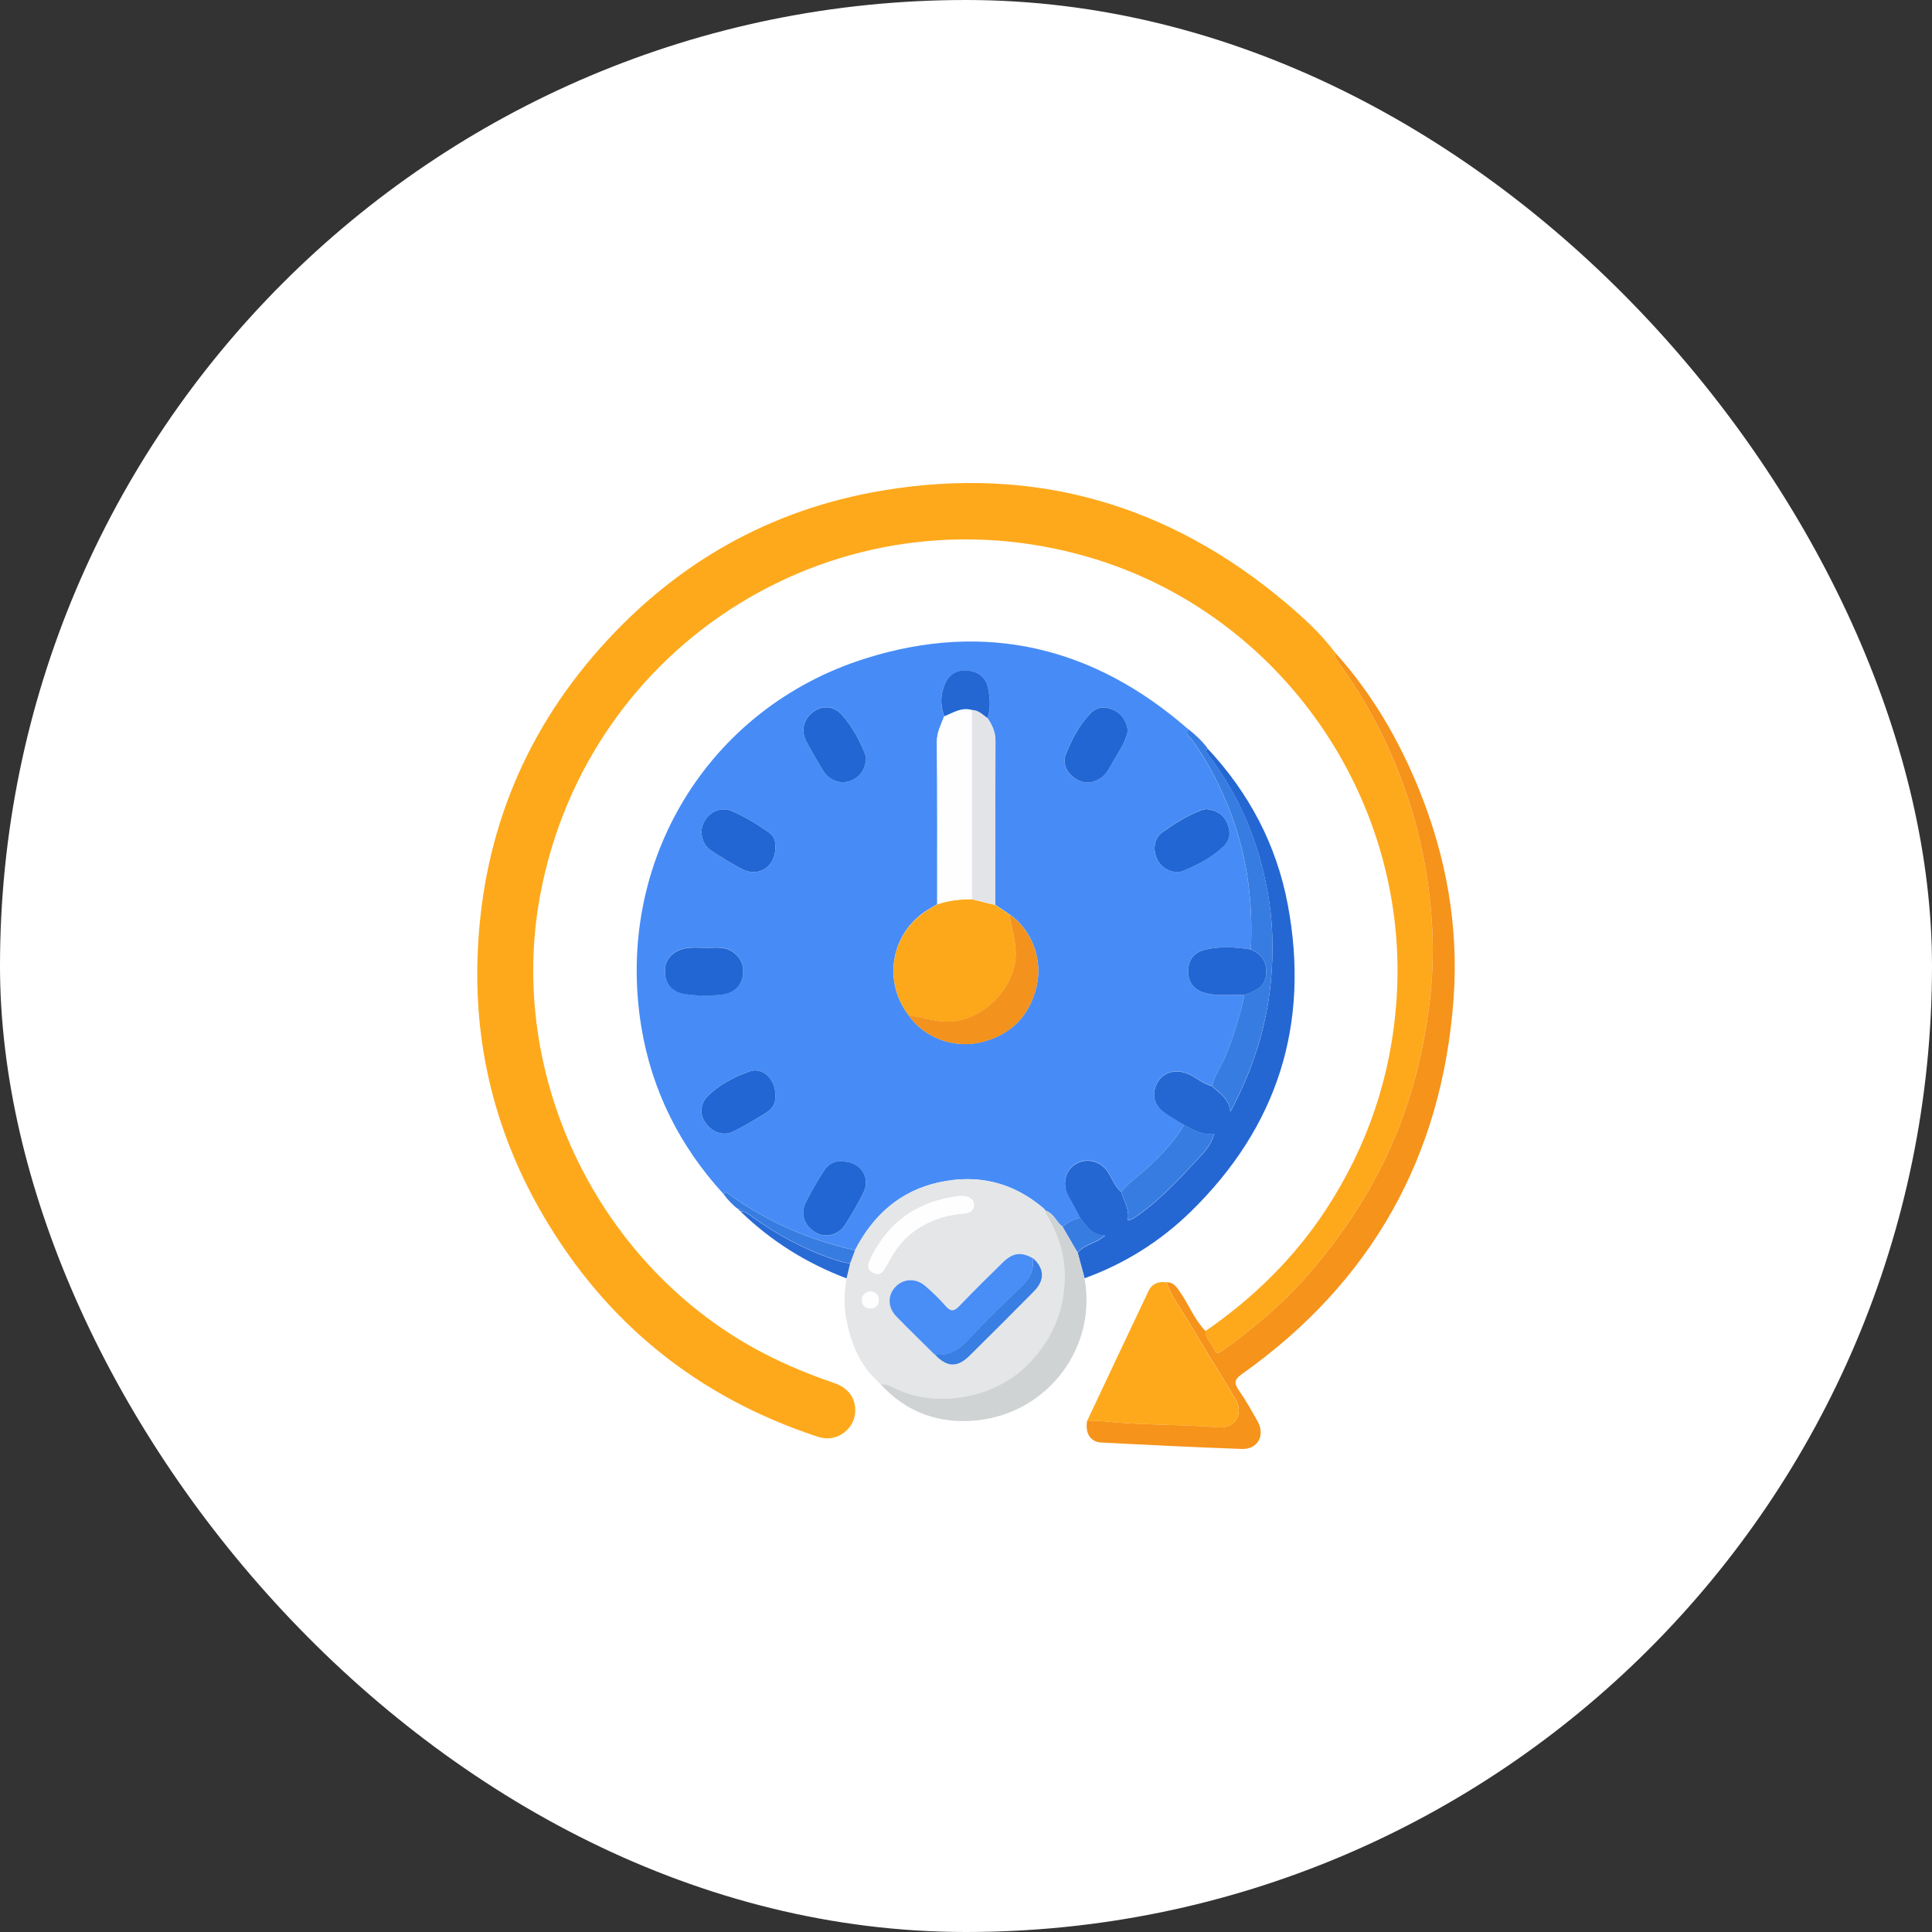<svg width="48" height="48" viewBox="0 0 48 48" fill="none" xmlns="http://www.w3.org/2000/svg">
<rect x="0" y="0" width="48" height="48" fill="#333333" stroke="none"/>
<rect width="48" height="48" rx="24" fill="white"/>
<path d="M17.972 29.662C16.889 28.476 16.193 27.094 15.933 25.51C15.266 21.443 17.564 17.599 21.503 16.359C24.472 15.424 27.168 16.061 29.519 18.115C29.43 18.256 29.574 18.324 29.629 18.401C30.092 19.052 30.437 19.763 30.687 20.518C31.016 21.514 31.128 22.543 31.077 23.59C30.698 23.531 30.319 23.503 29.942 23.594C29.664 23.66 29.521 23.846 29.521 24.129C29.521 24.414 29.664 24.595 29.938 24.67C30.262 24.76 30.592 24.704 30.919 24.721C30.802 25.253 30.645 25.771 30.433 26.274C30.332 26.513 30.175 26.725 30.113 26.98C29.892 26.929 29.727 26.77 29.524 26.681C29.236 26.554 28.921 26.623 28.775 26.863C28.597 27.156 28.654 27.445 28.944 27.651C29.095 27.758 29.258 27.847 29.416 27.945C29.179 28.363 28.849 28.701 28.498 29.024C28.285 29.22 28.04 29.382 27.857 29.612C27.698 29.474 27.631 29.275 27.52 29.105C27.339 28.827 26.971 28.75 26.702 28.929C26.457 29.093 26.389 29.446 26.546 29.717C26.648 29.894 26.739 30.076 26.836 30.255C26.675 30.298 26.525 30.362 26.401 30.477C26.243 30.366 26.187 30.149 25.987 30.083L25.986 30.087C25.967 30.065 25.948 30.044 25.93 30.022C25.172 29.375 24.301 29.162 23.334 29.373C22.361 29.586 21.692 30.191 21.242 31.061C20.113 30.806 19.068 30.361 18.128 29.681C18.079 29.646 18.036 29.583 17.973 29.66L17.972 29.662ZM24.533 17.842C24.617 17.599 24.596 17.349 24.55 17.108C24.503 16.86 24.335 16.701 24.076 16.666C23.795 16.628 23.584 16.738 23.471 17.001C23.359 17.263 23.358 17.532 23.458 17.8C23.381 18.004 23.275 18.19 23.277 18.428C23.289 19.773 23.284 21.119 23.285 22.464C23.208 22.509 23.131 22.553 23.056 22.599C22.168 23.145 21.928 24.303 22.528 25.156C22.545 25.178 22.562 25.201 22.579 25.223L22.573 25.222C22.957 25.775 23.695 26.062 24.388 25.89C25.105 25.713 25.571 25.248 25.747 24.531C25.918 23.838 25.633 23.102 25.08 22.716L25.08 22.721C25.057 22.703 25.035 22.686 25.013 22.67C24.917 22.606 24.821 22.543 24.725 22.479C24.727 21.123 24.73 19.768 24.732 18.411C24.732 18.199 24.655 18.013 24.534 17.842H24.533ZM17.57 23.543C17.386 23.543 17.252 23.533 17.118 23.546C16.767 23.577 16.535 23.79 16.521 24.083C16.503 24.42 16.679 24.655 17.049 24.701C17.348 24.739 17.659 24.744 17.957 24.705C18.2 24.673 18.406 24.522 18.453 24.245C18.497 23.98 18.401 23.765 18.174 23.627C17.973 23.504 17.741 23.547 17.57 23.544L17.57 23.543ZM21.518 18.8C21.392 18.465 21.204 18.085 20.92 17.763C20.718 17.532 20.432 17.517 20.202 17.686C19.963 17.862 19.89 18.151 20.034 18.421C20.167 18.671 20.31 18.918 20.459 19.16C20.591 19.373 20.864 19.477 21.078 19.413C21.348 19.332 21.511 19.133 21.518 18.8ZM19.263 21.075C19.276 20.929 19.24 20.777 19.106 20.683C18.813 20.479 18.509 20.289 18.18 20.15C17.911 20.038 17.62 20.168 17.484 20.435C17.369 20.66 17.441 20.98 17.662 21.126C17.922 21.298 18.187 21.467 18.466 21.605C18.854 21.796 19.264 21.521 19.263 21.075ZM20.937 28.857C20.751 28.833 20.582 28.913 20.474 29.083C20.312 29.34 20.159 29.602 20.02 29.872C19.874 30.157 19.984 30.465 20.271 30.627C20.51 30.763 20.839 30.684 20.999 30.432C21.165 30.167 21.322 29.896 21.459 29.615C21.638 29.245 21.376 28.86 20.937 28.857ZM28.02 18.151C27.981 17.921 27.884 17.736 27.653 17.633C27.439 17.538 27.249 17.561 27.088 17.727C26.811 18.013 26.633 18.366 26.484 18.727C26.401 18.93 26.47 19.139 26.64 19.285C26.813 19.431 27.008 19.487 27.235 19.393C27.436 19.31 27.529 19.143 27.623 18.968C27.766 18.703 27.964 18.465 28.019 18.151H28.02ZM29.97 20.101C29.934 20.109 29.889 20.113 29.848 20.128C29.497 20.261 29.179 20.46 28.878 20.677C28.659 20.834 28.633 21.133 28.761 21.374C28.877 21.59 29.168 21.73 29.4 21.632C29.759 21.481 30.109 21.305 30.395 21.029C30.573 20.857 30.576 20.651 30.483 20.439C30.387 20.223 30.204 20.127 29.969 20.1L29.97 20.101ZM19.263 27.194C19.265 26.809 18.942 26.503 18.623 26.618C18.24 26.758 17.868 26.944 17.575 27.242C17.39 27.43 17.381 27.7 17.53 27.902C17.7 28.133 17.975 28.232 18.212 28.114C18.498 27.97 18.776 27.808 19.047 27.637C19.207 27.536 19.284 27.374 19.263 27.194Z" fill="#478CF6"/>
<path d="M29.95 33.07C31.141 32.247 32.16 31.253 32.953 30.037C33.98 28.462 34.563 26.739 34.695 24.86C35.046 19.875 31.831 15.238 27.048 13.842C20.892 12.044 14.6 15.921 13.421 22.238C12.575 26.762 14.892 31.504 18.98 33.626C19.546 33.919 20.131 34.157 20.732 34.364C21.084 34.485 21.26 34.744 21.248 35.066C21.236 35.37 21.03 35.626 20.73 35.712C20.577 35.755 20.429 35.734 20.282 35.684C17.34 34.707 15.073 32.887 13.505 30.214C12.356 28.255 11.798 26.127 11.862 23.857C11.944 20.915 12.946 18.313 14.906 16.107C16.79 13.986 19.142 12.65 21.938 12.185C25.697 11.56 29.044 12.524 31.955 14.985C32.399 15.36 32.828 15.754 33.178 16.223C33.155 16.332 33.217 16.41 33.275 16.49C33.784 17.183 34.202 17.926 34.55 18.712C35.181 20.137 35.52 21.631 35.588 23.183C35.627 24.066 35.542 24.943 35.378 25.812C35.108 27.245 34.611 28.589 33.848 29.836C33.438 30.506 32.972 31.131 32.453 31.723C31.836 32.425 31.126 33.013 30.375 33.558C30.311 33.604 30.224 33.663 30.176 33.547C30.108 33.384 29.946 33.266 29.949 33.07H29.95Z" fill="#FEA91C"/>
<path d="M21.241 31.063C21.69 30.193 22.36 29.587 23.333 29.375C24.3 29.164 25.171 29.378 25.929 30.024C25.947 30.046 25.966 30.068 25.985 30.089L25.986 30.085C25.97 30.154 26.015 30.2 26.046 30.254C26.297 30.694 26.448 31.172 26.453 31.675C26.463 32.54 26.158 33.275 25.539 33.904C24.765 34.691 23.398 35.002 22.332 34.539C22.189 34.477 22.05 34.379 21.879 34.396C21.866 34.382 21.852 34.367 21.838 34.353C21.817 34.331 21.796 34.309 21.775 34.287C21.341 33.882 21.144 33.36 21.03 32.792C20.96 32.445 20.978 32.103 21.032 31.758C21.061 31.635 21.091 31.511 21.12 31.387C21.161 31.279 21.2 31.172 21.24 31.064L21.241 31.063ZM23.217 33.646C23.516 33.971 23.78 33.988 24.082 33.69C24.621 33.158 25.157 32.622 25.689 32.082C25.965 31.803 25.948 31.512 25.658 31.255C25.365 31.094 25.163 31.118 24.914 31.361C24.55 31.718 24.188 32.075 23.836 32.443C23.71 32.574 23.625 32.595 23.496 32.448C23.337 32.268 23.164 32.097 22.981 31.942C22.744 31.74 22.43 31.764 22.237 31.98C22.049 32.188 22.054 32.481 22.268 32.703C22.579 33.023 22.9 33.332 23.217 33.647V33.646ZM24.201 29.94C24.19 29.772 24.045 29.691 23.798 29.722C22.814 29.844 22.09 30.34 21.646 31.233C21.573 31.379 21.509 31.53 21.695 31.624C21.886 31.721 21.96 31.562 22.036 31.425C22.192 31.146 22.349 30.877 22.611 30.667C23.011 30.348 23.456 30.185 23.957 30.15C24.105 30.14 24.187 30.071 24.201 29.941L24.201 29.94ZM21.636 32.084C21.512 32.092 21.428 32.156 21.416 32.275C21.402 32.41 21.482 32.499 21.615 32.506C21.749 32.512 21.833 32.428 21.833 32.293C21.833 32.17 21.751 32.106 21.635 32.084H21.636Z" fill="#E4E6E7"/>
<path d="M29.95 33.07C29.947 33.266 30.108 33.383 30.176 33.547C30.224 33.662 30.312 33.602 30.375 33.557C31.126 33.012 31.836 32.425 32.453 31.723C32.973 31.131 33.438 30.507 33.849 29.835C34.611 28.589 35.109 27.244 35.379 25.811C35.542 24.942 35.627 24.065 35.589 23.183C35.52 21.63 35.181 20.137 34.551 18.712C34.203 17.926 33.784 17.183 33.276 16.49C33.218 16.41 33.155 16.332 33.179 16.223C34.08 17.223 34.749 18.368 35.253 19.609C35.932 21.28 36.246 23.025 36.113 24.823C35.825 28.738 34.075 31.852 30.867 34.13C30.679 34.264 30.644 34.349 30.777 34.539C30.95 34.788 31.1 35.053 31.248 35.319C31.439 35.666 31.245 36.014 30.851 35.999C29.688 35.957 28.527 35.9 27.366 35.84C27.091 35.826 26.958 35.611 27.008 35.306C27.151 35.307 27.295 35.295 27.436 35.311C28.381 35.414 29.334 35.382 30.281 35.46C30.702 35.494 30.907 35.109 30.689 34.745C30.319 34.127 29.931 33.52 29.568 32.898C29.368 32.554 29.113 32.24 28.984 31.856C29.176 31.858 29.252 32.004 29.343 32.137C29.55 32.444 29.685 32.799 29.951 33.068L29.95 33.07Z" fill="#F6931B"/>
<path d="M29.416 27.949C29.259 27.851 29.095 27.762 28.944 27.655C28.655 27.45 28.597 27.16 28.775 26.867C28.922 26.626 29.236 26.557 29.525 26.685C29.727 26.774 29.892 26.934 30.113 26.985C30.297 27.159 30.535 27.29 30.569 27.624C31.126 26.573 31.466 25.52 31.574 24.384C31.648 23.614 31.625 22.856 31.483 22.103C31.251 20.869 30.773 19.737 30.006 18.735C29.97 18.688 29.945 18.646 30.006 18.602C31.036 19.704 31.715 20.992 31.994 22.473C32.552 25.443 31.742 27.998 29.579 30.108C28.825 30.843 27.942 31.397 26.946 31.758C26.889 31.548 26.833 31.338 26.776 31.128C26.942 30.908 27.242 30.895 27.458 30.695C27.128 30.695 26.993 30.463 26.836 30.261C26.74 30.081 26.648 29.899 26.546 29.723C26.389 29.451 26.456 29.098 26.702 28.935C26.971 28.755 27.339 28.833 27.52 29.111C27.631 29.281 27.697 29.48 27.857 29.617C27.928 29.846 28.071 30.057 28.017 30.314C28.014 30.322 28.01 30.33 28.006 30.338C28.01 30.331 28.015 30.323 28.019 30.316C28.121 30.306 28.198 30.248 28.279 30.191C28.812 29.813 29.257 29.338 29.698 28.864C29.886 28.663 30.096 28.456 30.168 28.167C30.172 28.159 30.176 28.151 30.18 28.143C30.176 28.151 30.171 28.158 30.167 28.166C29.881 28.217 29.652 28.073 29.416 27.951V27.949Z" fill="#2467D3"/>
<path d="M28.983 31.857C29.112 32.241 29.367 32.556 29.567 32.9C29.929 33.522 30.317 34.129 30.688 34.746C30.906 35.111 30.701 35.495 30.28 35.462C29.332 35.384 28.38 35.416 27.435 35.312C27.293 35.296 27.15 35.309 27.007 35.308C27.516 34.229 28.023 33.149 28.536 32.072C28.624 31.888 28.787 31.831 28.983 31.858L28.983 31.857Z" fill="#FEA91B"/>
<path d="M26.775 31.123C26.831 31.334 26.887 31.544 26.944 31.753C27.259 33.446 26.068 35.099 24.271 35.289C23.352 35.386 22.524 35.101 21.879 34.393C22.05 34.376 22.188 34.475 22.331 34.536C23.397 34.999 24.764 34.688 25.538 33.901C26.157 33.271 26.461 32.536 26.452 31.672C26.447 31.17 26.297 30.692 26.045 30.252C26.014 30.197 25.969 30.152 25.985 30.082C26.185 30.149 26.242 30.366 26.399 30.476C26.524 30.692 26.649 30.907 26.774 31.122L26.775 31.123Z" fill="#D0D3D4"/>
<path d="M30.006 18.596C29.945 18.64 29.97 18.682 30.006 18.729C30.773 19.732 31.251 20.863 31.483 22.097C31.625 22.85 31.648 23.609 31.574 24.378C31.466 25.515 31.125 26.567 30.568 27.619C30.535 27.284 30.298 27.153 30.113 26.979C30.175 26.723 30.332 26.511 30.433 26.273C30.645 25.77 30.802 25.251 30.919 24.719C31.174 24.619 31.435 24.533 31.459 24.189C31.48 23.888 31.337 23.705 31.077 23.588C31.129 22.542 31.017 21.512 30.688 20.516C30.438 19.762 30.093 19.051 29.63 18.399C29.576 18.322 29.43 18.255 29.52 18.113C29.703 18.253 29.866 18.412 30.006 18.596L30.006 18.596Z" fill="#377CE1"/>
<path d="M21.242 31.063C21.202 31.17 21.162 31.278 21.122 31.386C21.044 31.371 20.964 31.363 20.889 31.34C20.07 31.091 19.328 30.692 18.639 30.191C18.563 30.137 18.498 30.083 18.4 30.096L18.401 30.096C18.386 30.076 18.43 29.992 18.346 30.045C18.201 29.938 18.078 29.808 17.973 29.662C18.036 29.584 18.08 29.648 18.128 29.682C19.068 30.363 20.113 30.807 21.242 31.063Z" fill="#377CE1"/>
<path d="M18.399 30.099C18.497 30.087 18.562 30.141 18.637 30.195C19.326 30.695 20.069 31.095 20.887 31.344C20.963 31.367 21.043 31.375 21.121 31.39C21.091 31.513 21.062 31.637 21.032 31.761C20.041 31.387 19.161 30.837 18.399 30.099Z" fill="#296BD5"/>
<path d="M18.346 30.048C18.43 29.996 18.386 30.079 18.401 30.1C18.383 30.082 18.364 30.065 18.346 30.048Z" fill="#296BD5"/>
<path d="M21.776 34.281C21.797 34.303 21.817 34.325 21.838 34.347C21.817 34.326 21.797 34.303 21.776 34.281Z" fill="#D0D3D4"/>
<path d="M22.528 25.161C21.929 24.308 22.168 23.149 23.056 22.605C23.131 22.558 23.209 22.515 23.285 22.47C23.565 22.375 23.854 22.342 24.149 22.344C24.341 22.391 24.533 22.438 24.725 22.485C24.821 22.549 24.917 22.612 25.013 22.676C25.035 22.693 25.058 22.71 25.081 22.727L25.08 22.721C25.124 23.035 25.226 23.333 25.236 23.661C25.261 24.541 24.393 25.409 23.512 25.384C23.184 25.374 22.887 25.273 22.573 25.227L22.579 25.229C22.562 25.206 22.545 25.183 22.528 25.161Z" fill="#FDA81B"/>
<path d="M24.149 22.335C23.855 22.333 23.566 22.367 23.285 22.461C23.285 21.116 23.29 19.77 23.278 18.425C23.276 18.187 23.382 18 23.459 17.796C23.68 17.706 23.889 17.563 24.148 17.638C24.148 19.204 24.148 20.77 24.148 22.335L24.149 22.335Z" fill="#FEFEFE"/>
<path d="M22.573 25.224C22.886 25.27 23.183 25.372 23.512 25.381C24.391 25.406 25.26 24.538 25.235 23.658C25.225 23.33 25.123 23.032 25.079 22.719C25.633 23.105 25.918 23.841 25.747 24.535C25.569 25.252 25.105 25.717 24.387 25.894C23.695 26.064 22.957 25.778 22.573 25.225V25.224Z" fill="#F3921D"/>
<path d="M24.148 22.337C24.148 20.772 24.148 19.206 24.148 17.641C24.31 17.641 24.413 17.758 24.533 17.841C24.654 18.012 24.732 18.198 24.731 18.41C24.729 19.767 24.727 21.122 24.724 22.478C24.532 22.431 24.34 22.384 24.148 22.337Z" fill="#E2E4E8"/>
<path d="M17.57 23.548C17.742 23.551 17.974 23.508 18.175 23.631C18.401 23.769 18.498 23.984 18.453 24.249C18.407 24.526 18.201 24.677 17.957 24.709C17.659 24.748 17.348 24.743 17.05 24.705C16.68 24.659 16.504 24.424 16.521 24.087C16.535 23.794 16.767 23.581 17.119 23.549C17.251 23.537 17.386 23.547 17.571 23.547L17.57 23.548Z" fill="#2266D3"/>
<path d="M31.078 23.59C31.338 23.706 31.48 23.889 31.459 24.191C31.435 24.535 31.174 24.621 30.92 24.721C30.593 24.703 30.263 24.759 29.938 24.67C29.664 24.594 29.52 24.413 29.521 24.129C29.521 23.846 29.665 23.661 29.943 23.594C30.32 23.503 30.699 23.53 31.077 23.59H31.078Z" fill="#2266D3"/>
<path d="M21.518 18.801C21.511 19.134 21.349 19.333 21.078 19.415C20.863 19.478 20.591 19.374 20.46 19.162C20.311 18.92 20.168 18.673 20.034 18.422C19.891 18.153 19.963 17.864 20.202 17.688C20.433 17.518 20.718 17.534 20.921 17.765C21.204 18.086 21.393 18.467 21.518 18.801Z" fill="#2266D3"/>
<path d="M19.262 21.075C19.264 21.521 18.854 21.796 18.466 21.605C18.186 21.467 17.922 21.298 17.661 21.126C17.441 20.981 17.369 20.661 17.484 20.435C17.62 20.168 17.911 20.037 18.179 20.15C18.509 20.289 18.813 20.479 19.105 20.683C19.241 20.777 19.276 20.929 19.262 21.075Z" fill="#2266D3"/>
<path d="M20.936 28.856C21.375 28.859 21.637 29.244 21.459 29.614C21.323 29.895 21.165 30.166 20.998 30.43C20.839 30.684 20.511 30.761 20.271 30.626C19.984 30.463 19.873 30.156 20.02 29.871C20.158 29.601 20.311 29.338 20.474 29.082C20.582 28.912 20.751 28.831 20.936 28.856Z" fill="#2266D3"/>
<path d="M28.02 18.151C27.965 18.465 27.768 18.704 27.625 18.969C27.531 19.143 27.437 19.311 27.236 19.393C27.009 19.487 26.814 19.432 26.642 19.286C26.47 19.14 26.402 18.931 26.485 18.728C26.634 18.366 26.811 18.014 27.089 17.728C27.25 17.562 27.44 17.539 27.654 17.634C27.885 17.736 27.982 17.922 28.022 18.151H28.02Z" fill="#2266D3"/>
<path d="M29.97 20.102C30.206 20.129 30.389 20.224 30.484 20.44C30.578 20.652 30.576 20.858 30.396 21.031C30.11 21.306 29.759 21.483 29.401 21.634C29.169 21.731 28.878 21.591 28.763 21.375C28.634 21.135 28.66 20.835 28.879 20.678C29.181 20.462 29.498 20.262 29.849 20.13C29.89 20.114 29.935 20.11 29.971 20.102L29.97 20.102Z" fill="#2266D3"/>
<path d="M19.263 27.195C19.285 27.375 19.207 27.536 19.047 27.637C18.777 27.808 18.499 27.971 18.212 28.114C17.976 28.233 17.701 28.134 17.531 27.902C17.382 27.7 17.391 27.43 17.576 27.242C17.868 26.944 18.241 26.758 18.624 26.619C18.942 26.502 19.266 26.81 19.263 27.195Z" fill="#2266D3"/>
<path d="M29.416 27.946C29.651 28.069 29.881 28.213 30.167 28.161H30.167C30.095 28.45 29.885 28.657 29.698 28.859C29.256 29.333 28.811 29.808 28.278 30.186C28.197 30.244 28.12 30.301 28.018 30.311L28.017 30.31C28.072 30.053 27.928 29.841 27.856 29.612C28.039 29.383 28.284 29.22 28.498 29.024C28.848 28.702 29.179 28.364 29.416 27.945V27.946Z" fill="#377CE1"/>
<path d="M24.534 17.84C24.414 17.756 24.311 17.64 24.148 17.639C23.889 17.564 23.68 17.707 23.459 17.797C23.359 17.529 23.361 17.261 23.472 16.999C23.585 16.735 23.795 16.625 24.077 16.664C24.335 16.699 24.504 16.857 24.551 17.106C24.597 17.347 24.618 17.597 24.534 17.84Z" fill="#2467D3"/>
<path d="M26.776 31.122C26.651 30.907 26.526 30.691 26.401 30.477C26.525 30.361 26.675 30.298 26.836 30.254C26.992 30.457 27.128 30.688 27.458 30.688C27.241 30.889 26.942 30.901 26.776 31.121V31.122Z" fill="#377CE1"/>
<path d="M25.081 22.723C25.059 22.706 25.036 22.688 25.014 22.672C25.036 22.689 25.059 22.706 25.081 22.723Z" fill="#F3921D"/>
<path d="M22.528 25.156C22.545 25.178 22.562 25.201 22.579 25.224C22.561 25.201 22.544 25.178 22.528 25.156Z" fill="#F3921D"/>
<path d="M23.217 33.65C22.901 33.335 22.58 33.026 22.269 32.706C22.055 32.484 22.049 32.191 22.237 31.983C22.43 31.767 22.745 31.743 22.982 31.945C23.165 32.1 23.338 32.271 23.497 32.451C23.626 32.598 23.711 32.577 23.836 32.446C24.189 32.078 24.551 31.72 24.915 31.364C25.163 31.122 25.366 31.098 25.659 31.258C25.699 31.57 25.564 31.794 25.34 32.005C24.897 32.419 24.466 32.846 24.055 33.291C23.819 33.545 23.569 33.699 23.217 33.649V33.65Z" fill="#498DF6"/>
<path d="M24.201 29.94C24.186 30.07 24.105 30.139 23.957 30.149C23.456 30.184 23.01 30.347 22.61 30.666C22.349 30.876 22.191 31.146 22.035 31.424C21.959 31.561 21.885 31.72 21.694 31.623C21.509 31.529 21.573 31.378 21.646 31.232C22.09 30.339 22.814 29.843 23.797 29.721C24.045 29.691 24.189 29.771 24.2 29.939L24.201 29.94Z" fill="#FEFEFE"/>
<path d="M23.218 33.645C23.57 33.695 23.82 33.541 24.055 33.286C24.466 32.842 24.898 32.415 25.34 32.001C25.565 31.79 25.699 31.566 25.659 31.254C25.949 31.511 25.965 31.802 25.69 32.081C25.158 32.62 24.622 33.156 24.083 33.688C23.78 33.987 23.517 33.969 23.218 33.645Z" fill="#397EE2"/>
<path d="M21.636 32.086C21.751 32.109 21.834 32.173 21.834 32.296C21.834 32.431 21.75 32.515 21.616 32.508C21.483 32.502 21.404 32.412 21.417 32.278C21.429 32.158 21.513 32.095 21.637 32.086H21.636Z" fill="#FEFEFE"/>
<path d="M28.018 30.31C28.013 30.318 28.009 30.326 28.004 30.333C28.008 30.325 28.013 30.317 28.016 30.309L28.018 30.31Z" fill="#377CE1"/>
<path d="M30.166 28.164C30.171 28.156 30.175 28.148 30.18 28.141C30.175 28.149 30.172 28.157 30.167 28.165L30.166 28.165V28.164Z" fill="#377CE1"/>
</svg>
